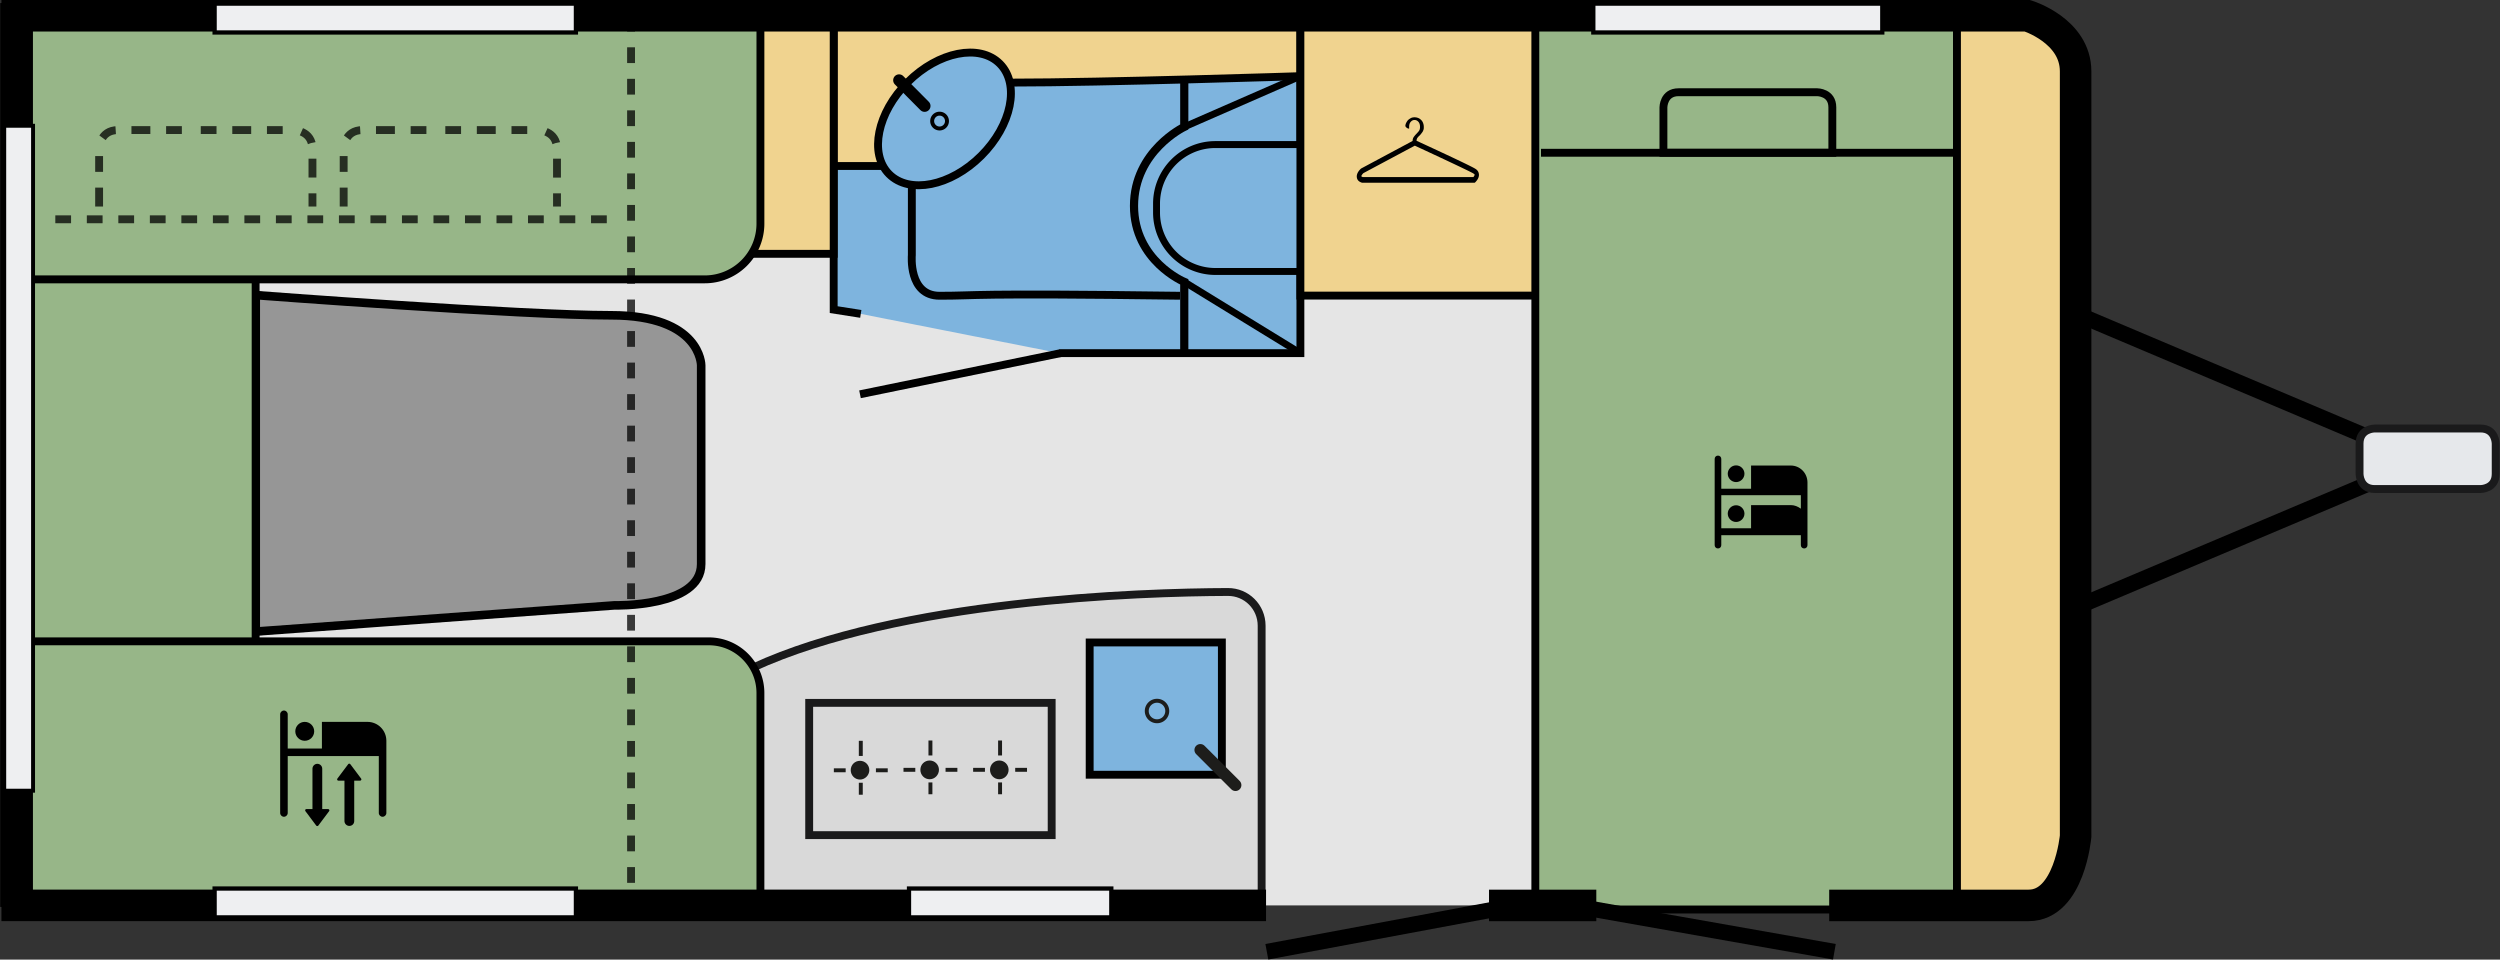 <svg xmlns="http://www.w3.org/2000/svg" xmlns:xlink="http://www.w3.org/1999/xlink" viewBox="0 0 2290 879">
    <rect x="0" y="0" width="2290" height="879" fill="#333333" stroke="none"/>
    <defs>
        <path id="a" d="M0 0h2290v879H0z"/>
    </defs>
    <defs>
        <clipPath id="c">
            <use xlink:href="#a"/>
        </clipPath>
        <clipPath id="d">
            <use xlink:href="#a"/>
        </clipPath>
        <clipPath id="e">
            <use xlink:href="#a"/>
        </clipPath>
        <clipPath id="f">
            <use xlink:href="#a"/>
        </clipPath>
        <mask id="h">
            <g filter="url(#b)">
                <use xlink:href="#a" fill-opacity=".75"/>
            </g>
        </mask>
        <mask id="j">
            <g filter="url(#b)">
                <use xlink:href="#a" fill-opacity=".75"/>
            </g>
        </mask>
        <mask id="l">
            <g filter="url(#b)">
                <use xlink:href="#a" fill-opacity=".75"/>
            </g>
        </mask>
        <mask id="n">
            <g filter="url(#b)">
                <use xlink:href="#a" fill-opacity=".75"/>
            </g>
        </mask>
        <g id="g" clip-path="url(#c)">
            <path fill="none" stroke="#000" stroke-dasharray="1.2 1 1" stroke-width=".5" d="M21.79 13.1V9.46s0-1.21 1.21-1.21h11.12s1.21 0 1.21 1.21v3.64" transform="matrix(14.433 0 0 14.441 .297 0)"/>
        </g>
        <g id="i" clip-path="url(#d)">
            <path fill="none" stroke="#000" stroke-dasharray="1.2 1 1" stroke-width=".5" d="M6.27 13.1V9.46s0-1.21 1.21-1.21H18.6s1.21 0 1.21 1.21v3.64" transform="matrix(14.433 0 0 14.441 .297 0)"/>
        </g>
        <g id="k" clip-path="url(#e)">
            <path fill="none" stroke="#000" stroke-dasharray="1 1 1" stroke-width=".5" d="M38.49 13.91H2.74" transform="matrix(14.433 0 0 14.441 .297 0)"/>
        </g>
        <g id="m" clip-path="url(#f)">
            <path fill="none" stroke="#000" stroke-dasharray="1 1 1" stroke-width=".5" d="M40.03 1v56.43" transform="matrix(14.433 0 0 14.441 .297 0)"/>
        </g>
        <filter id="b" width="100%" height="100%" x="0%" y="0%" filterUnits="objectBoundingBox">
            <feColorMatrix in="SourceGraphic" values="0 0 0 0 1 0 0 0 0 1 0 0 0 0 1 0 0 0 1 0"/>
        </filter>
    </defs>
    <path fill="none" stroke="#000" d="m123.89 29.21-5.48 14.94 35.37-14.94-35.37-14.95Zm0 0" transform="matrix(14.433 0 0 14.441 .297 0)"/>
    <path fill="#e6e8eb" stroke="#1a1a1b" stroke-width=".5" d="M150.69 27.18s-.96 0-.96.96v1.92s0 .96.96.96h6.72s.96 0 .96-.96v-1.92s0-.96-.96-.96Zm0 0" transform="matrix(14.433 0 0 14.441 .297 0)"/>
    <path fill="#e5e5e5" d="M1147.887 829.324H15.742V14.441h1841.395s44.168 13.575 44.168 50.973V765.93s-5.63 63.394-43.012 63.394h-182.727"/>
    <path fill="#7eb4de" stroke="#000" stroke-width=".5" d="M67.21 22.4h15.3V.88H52.89v18.76l1.72.27" transform="matrix(14.433 0 0 14.441 .297 0)"/>
    <path fill="none" stroke="#000" stroke-width=".519" d="M75.14 22.46v-4.58s-3.19-1.33-3.19-4.82 3.19-5.01 3.19-5.01V4.33" transform="matrix(14.433 0 0 14.441 .297 0)"/>
    <path fill="#7eb4de" stroke="#000" stroke-width=".44" d="M77.12 9.17h5.49v8.05h-5.49a3.74 3.74 0 0 1-3.74-3.74v-.56c0-2.07 1.67-3.75 3.74-3.75Zm0 0" transform="matrix(14.433 0 0 14.441 .297 0)"/>
    <path fill="#f0d38f" stroke="#000" stroke-width=".5" d="M82.51 1.7H52.89v8.83h4.78s.47-5.29 6.42-5.29 18.42-.41 18.42-.41Zm0 0" transform="matrix(14.433 0 0 14.441 .297 0)"/>
    <path fill="none" stroke="#000" stroke-width=".5" d="M57.85 9.01v7.17s-.23 2.58 1.76 2.58c2.53 0 1.72-.18 15.26 0" transform="matrix(14.433 0 0 14.441 .297 0)"/>
    <path fill="#f0d38f" stroke="#000" stroke-width=".5" d="M46.62 16.1h6.27V.52h-6.94V16.1h.76Zm0 0" transform="matrix(14.433 0 0 14.441 .297 0)"/>
    <path fill="#d9d9d9" stroke="#1a1a1b" stroke-width=".5" d="M80.05 57.06V39.69c0-1.19-.96-2.15-2.15-2.14-5.59.02-20.82.51-30.14 4.8v14.72h32.29Zm0 0" transform="matrix(14.433 0 0 14.441 .297 0)"/>
    <path fill="#969696" stroke="#000" stroke-width=".545" d="M16.21 18.72v21.34l22.75-1.66s5.52.14 5.52-2.62V23.17s0-3.17-5.7-3.17-22.57-1.28-22.57-1.28Zm0 0" transform="matrix(14.433 0 0 14.441 .297 0)"/>
    <path fill="#97b688" stroke="#000" stroke-width=".5" d="M-20.19 20.89h56.83v15.96h-56.83Zm0 0" transform="matrix(0 14.441 -14.433 0 535.663 297.992)"/>
    <path fill="#f0d38f" stroke="#000" stroke-width=".5" d="M96.06 18.75h1.63V.64H82.51v18.11Zm0 0" transform="matrix(14.433 0 0 14.441 .297 0)"/>
    <path d="M1349.664 162.168H1248.2c-.867-.29-1.156-.723-1.3-.723.144-.578 1.011-2.02 2.019-2.886l47.055-25.13c6.207 2.891 48.64 22.528 53.547 25.419.867.578 1.3 1.011 1.3 1.297-.144.433-.578 1.3-1.156 2.023m5.05-2.309c-.144-1.59-.722-3.757-3.464-5.343-5.05-3.18-46.473-22.239-53.691-25.563 0-1.008.289-1.875.722-2.598.578-.722 1.157-1.445 1.875-2.023.434-.43 1.012-1.008 1.446-1.586.433-.578.867-1.156 1.296-1.734.434-.578.723-1.301 1.012-2.164.29-.723.29-1.59.29-2.602 0-1.441-.29-2.598-.723-3.754-.434-1.012-1.008-2.023-1.875-2.742-.723-.723-1.735-1.445-2.743-1.734-1.011-.434-2.164-.579-3.175-.579-1.012 0-2.02.145-3.032.579a14.286 14.286 0 0 0-2.453 1.59c-.722.578-1.3 1.44-1.875 2.453-.578 1.011-.867 1.879-1.012 3.03 0 .724.434 1.302 1.153 1.88.723.578 1.445.867 2.312.867v-1.59c0-2.02.434-3.465 1.442-4.621 1.011-1.156 2.164-1.73 3.465-1.73 1.441 0 2.597.574 3.609 1.73 1.008 1.156 1.441 2.746 1.441 4.621 0 1.59-.289 2.746-1.007 3.754-.723.867-1.446 1.734-2.168 2.457a23.866 23.866 0 0 0-2.454 2.887c-.722 1.011-1.152 2.168-1.152 3.754l-47.2 25.273-.144.145c-.722.578-4.328 4.043-3.75 7.941.286 2.309 1.73 3.898 4.329 4.766l.289.144h103.343l.575-.433c.433-.579 3.464-3.32 3.32-7.075"/>
    <path fill="#97b688" stroke="#000" stroke-width=".5" d="M97.42.54h26.76v57.15H97.42Zm0 0" transform="matrix(14.433 0 0 14.441 .297 0)"/>
    <path fill="#97b688" stroke="#000" stroke-width=".5" d="M105.55 6.81s0-.96.96-.96h8.8s.96 0 .96.96v2.88h-10.72Zm0 0" transform="matrix(14.433 0 0 14.441 .297 0)"/>
    <path fill="none" stroke="#000" stroke-width=".5" d="M124.18 9.69h-26.4" transform="matrix(14.433 0 0 14.441 .297 0)"/>
    <path d="M1640.352 426.43h-36.375v21.23h-27.278v-27.293c0-1.734-1.3-3.035-3.031-3.035-1.73 0-3.031 1.3-3.031 3.035v78.988c0 1.735 1.3 3.036 3.031 3.036 1.73 0 3.031-1.301 3.031-3.036v-9.097h72.887v9.097c0 1.735 1.3 3.036 3.031 3.036 1.735 0 3.031-1.301 3.031-3.036v-57.617c-.144-8.52-6.925-15.308-15.296-15.308Zm9.09 39.425c-2.598-1.878-5.63-3.18-9.09-3.18h-36.375v21.231h-27.278v-30.328h72.887v12.277Zm0 0"/>
    <path d="M1590.266 462.82c-4.184 0-7.649 3.47-7.649 7.657 0 4.187 3.465 7.652 7.649 7.652 4.187 0 7.652-3.465 7.652-7.652 0-4.188-3.465-7.657-7.652-7.657Zm-7.649-28.879c0 4.188 3.465 7.653 7.649 7.653 4.187 0 7.652-3.465 7.652-7.653 0-4.187-3.465-7.656-7.652-7.656-4.184 0-7.649 3.469-7.649 7.656Zm0 0"/>
    <path fill="#97b688" stroke="#000" stroke-width=".5" d="M1.07 17.72h43.64a3.53 3.53 0 0 0 3.53-3.53V.68H1.07Zm0 40h47.17V43.96c0-1.81-1.47-3.28-3.28-3.28H1.07Zm0 0" transform="matrix(14.433 0 0 14.441 .297 0)"/>
    <use xlink:href="#g" mask="url(#h)"/>
    <use xlink:href="#i" mask="url(#j)"/>
    <use xlink:href="#k" mask="url(#l)"/>
    <path fill="#7eb4de" stroke="#000" stroke-width=".5" d="M69.13 40.75h8.39v8.39h-8.39Zm0 0" transform="matrix(0 14.441 -14.433 0 1707.377 -409.814)"/>
    <path fill="#d9d9d9" stroke="#1a1a1b" stroke-width=".5" d="M54.84 41.08h8.39v15.39h-8.39Zm0 0" transform="matrix(0 14.441 -14.433 0 1556.24 -148.117)"/>
    <path fill="none" stroke="#1d1d1b" stroke-linecap="round" stroke-width=".75" d="m78.39 49.8-2.23-2.23" transform="matrix(14.433 0 0 14.441 .297 0)"/>
    <path fill="none" stroke="#1d1d1b" stroke-width=".25" d="M74.06 45.1a.65.65 0 1 1-1.3 0 .65.65 0 0 1 1.3 0Zm0 0" transform="matrix(14.433 0 0 14.441 .297 0)"/>
    <path fill="#7eb4de" stroke="#000" stroke-width=".5" d="M64.88 7.55c0 1.823-2.22 3.3-4.96 3.3-2.74 0-4.96-1.477-4.96-3.3 0-1.822 2.22-3.3 4.96-3.3 2.74 0 4.96 1.477 4.96 3.3Zm0 0" transform="matrix(10.232 -10.185 10.18 10.237 175.182 641.926)"/>
    <path fill="none" stroke="#000" stroke-linecap="round" stroke-width=".75" d="m57.04 5.09 1.62 1.63" transform="matrix(14.433 0 0 14.441 .297 0)"/>
    <path fill="none" stroke="#000" stroke-width=".25" d="M60.08 7.68a.47.47 0 1 1-.94 0 .47.47 0 0 1 .94 0Zm0 0" transform="matrix(14.433 0 0 14.441 .297 0)"/>
    <path fill="#1d1d1b" d="M851.57 696.613c4.766 0 8.516 3.903 8.516 8.524 0 4.765-3.895 8.664-8.516 8.664-4.761 0-8.515-3.899-8.515-8.664 0-4.766 3.754-8.524 8.515-8.524"/>
    <path fill="none" stroke="#1d1d1b" stroke-width=".25" d="M57.32 48.83h.75m1.92 0h.75m-1.71-1.86v.95m0 1.71v.75" transform="matrix(14.433 0 0 14.441 .297 0)"/>
    <path fill="#1d1d1b" d="M915.367 696.613c4.762 0 8.516 3.903 8.516 8.524 0 4.765-3.899 8.664-8.516 8.664-4.762 0-8.515-3.899-8.515-8.664 0-4.766 3.753-8.524 8.515-8.524"/>
    <path fill="none" stroke="#1d1d1b" stroke-width=".25" d="M61.74 48.83h.75m1.92 0h.75m-1.71-1.86v.95m0 1.71v.75" transform="matrix(14.433 0 0 14.441 .297 0)"/>
    <path fill="#1d1d1b" d="M787.777 696.902c4.762 0 8.516 3.903 8.516 8.524 0 4.617-3.898 8.664-8.516 8.664-4.765 0-8.515-3.903-8.515-8.664 0-4.766 3.75-8.524 8.515-8.524"/>
    <path fill="none" stroke="#1d1d1b" stroke-width=".25" d="M52.9 48.86h.75m1.92 0h.75m-1.71-1.87v.96m0 1.7v.76" transform="matrix(14.433 0 0 14.441 .297 0)"/>
    <path fill="#f0d38f" stroke="#000" stroke-width=".5" d="m131.08 55.78.69-2.43V4.01c0-1.57-1.27-2.83-2.83-2.83h-4.76v56.24h5.68l.8-.9c.19-.21.34-.46.42-.74Zm0 0" transform="matrix(14.433 0 0 14.441 .297 0)"/>
    <path fill="none" stroke="#000" stroke-width=".5" d="m54.56 25.01 12.73-2.61" transform="matrix(14.433 0 0 14.441 .297 0)"/>
    <path fill="#7eb4de" stroke="#000" stroke-width=".44" d="m82.51 22.4-7.37-4.52m7.37-13.05-7.37 3.22" transform="matrix(14.433 0 0 14.441 .297 0)"/>
    <use xlink:href="#m" mask="url(#n)"/>
    <path d="M263.559 727.375V692.57h83.425v52.133c0 1.875 1.586 3.465 3.465 3.465 1.875 0 3.465-1.59 3.465-3.465v-66.14c0-9.672-7.797-17.329-17.32-17.329h-41.715v24.407h-31.32v-31.336c0-1.88-1.586-3.465-3.461-3.465-1.88 0-3.465 1.586-3.465 3.465v90.398c0 1.875 1.586 3.465 3.465 3.465 1.875 0 3.46-1.59 3.46-3.465Zm0 0"/>
    <path d="M270.488 669.898c0 4.766 3.899 8.664 8.66 8.664 4.762 0 8.66-3.898 8.66-8.664 0-4.765-3.898-8.664-8.66-8.664-4.761 0-8.66 3.899-8.66 8.664Zm24.68 77.547v-43.32c0-2.457-2.02-4.477-4.473-4.477s-4.476 2.02-4.476 4.477v43.32c0 2.457 2.023 4.477 4.476 4.477s4.473-2.02 4.473-4.477Zm0 0"/>
    <path d="m289.684 756.254-9.957-13.285c-.579-.867 0-1.875 1.007-1.875h19.774c1.012 0 1.59 1.152 1.012 1.875l-9.961 13.285c-.43.578-1.442.578-1.875 0Zm34.785-4.188v-43.32c0-2.457-2.02-4.476-4.477-4.476-2.453 0-4.472 2.02-4.472 4.476v43.32c0 2.457 2.02 4.477 4.472 4.477 2.457 0 4.477-1.875 4.477-4.477Zm0 0"/>
    <path d="m318.984 699.938-9.96 13.285c-.575.867 0 1.875 1.011 1.875h19.774c1.011 0 1.586-1.153 1.011-1.875l-9.96-13.285c-.434-.579-1.442-.579-1.876 0Zm0 0"/>
    <path fill="none" stroke="#000" d="m95.14 57.62-14.76 2.75m20.44-2.75 15.58 2.75" transform="matrix(14.433 0 0 14.441 .297 0)"/>
    <path fill="none" stroke="#000" stroke-miterlimit="10" stroke-width="2" d="M80.33 57.43H1.07V1h127.58s3.06.94 3.06 3.53v48.51s-.39 4.39-2.98 4.39h-12.66m-14.78 0h-6.81" transform="matrix(14.433 0 0 14.441 .297 0)"/>
    <path fill="#eeeff1" stroke="#000" stroke-width=".25" d="M-19.93 28.14h42.18v1.83h-42.18Zm0 0" transform="matrix(0 -14.441 14.433 0 -402.282 436.49)"/>
    <path fill="#eeeff1" stroke="#000" stroke-width=".271" d="M13.6.23h22.93v1.83H13.6Zm87.5 0h18.34v1.83H101.1ZM13.6 56.36h22.93v1.83H13.6Zm44.07 0h12.84v1.83H57.67Zm0 0" transform="matrix(14.433 0 0 14.441 .297 0)"/>
</svg>
